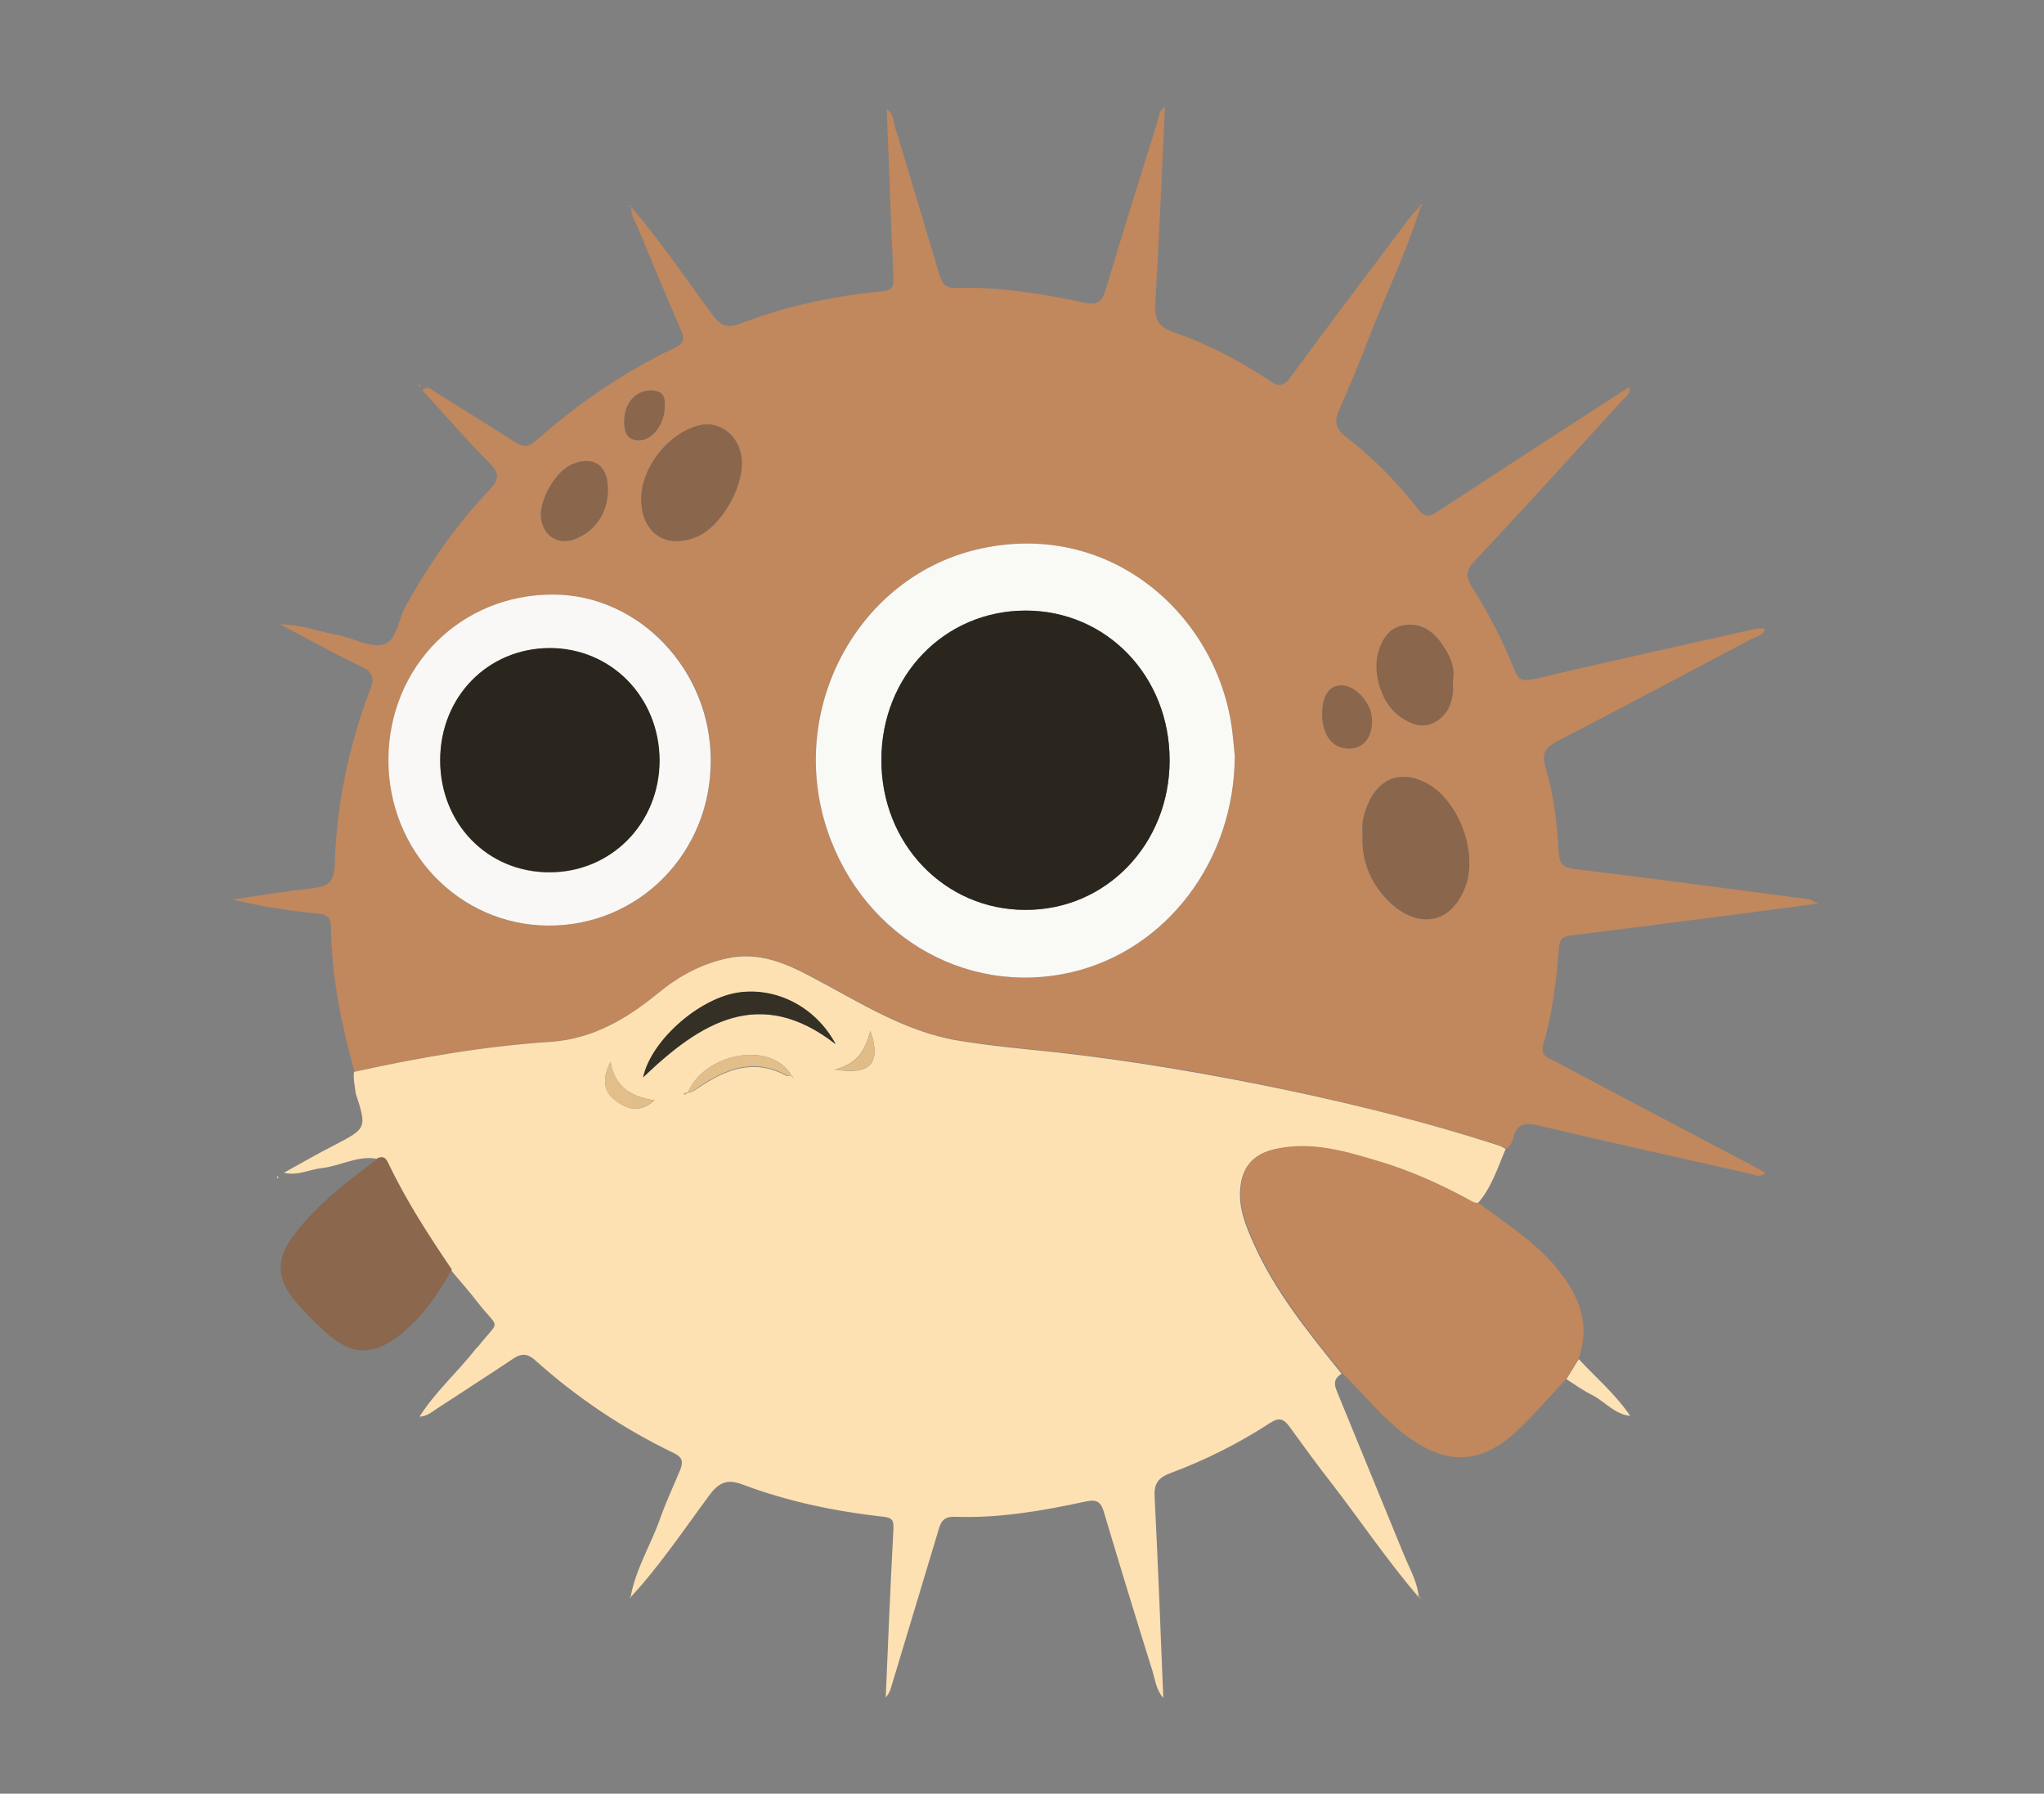 <?xml version="1.0" encoding="utf-8"?>
<!-- Generator: Adobe Illustrator 20.0.0, SVG Export Plug-In . SVG Version: 6.00 Build 0)  -->
<svg version="1.1" id="Layer_1" xmlns="http://www.w3.org/2000/svg" xmlns:xlink="http://www.w3.org/1999/xlink" x="0px" y="0px"
	 viewBox="0 0 612 537" style="enable-background:new 0 0 612 537;" xml:space="preserve">
<rect x="0" y="0" width="612" height="537" fill="#808080" stroke="none"/>
<style type="text/css">
	.st0{fill:#C1875D;}
	.st1{fill:#FEE1B2;}
	.st2{fill:#8A674D;}
	.st3{fill:#FDE2B6;}
	.st4{fill:#F9F9F6;}
	.st5{fill:#F9F8F6;}
	.st6{fill:#89664C;}
	.st7{fill:#8A664C;}
	.st8{fill:#353025;}
	.st9{fill:#E2BE8A;}
	.st10{fill:#E0BC87;}
	.st11{fill:#2A261D;}
</style>
<g>
	<path class="st0" d="M425.2,62.3c-4,12.9-9.9,25-14.8,37.5c-2.9,7.6-6,15.2-9.3,22.6c-1.6,3.5-1.5,5.8,1.9,8.4
		c8.1,6.2,15.2,13.5,21.5,21.5c2.1,2.7,3.4,2.5,6,0.8c17.7-11.6,35.4-23.1,53.2-34.6c1.2-0.8,2.5-1.6,4.2-2.6
		c0.3,2.2-1.2,2.9-2.1,3.9c-14.7,16.1-29.4,32.3-44.3,48.2c-2.6,2.7-2.7,4.6-0.8,7.7c5,7.9,9.3,16.2,12.7,24.8
		c1.1,2.8,2.2,3.6,5.5,2.9c21.7-5.1,43.4-9.9,65.2-14.8c1.4-0.3,2.8-0.8,4.4-0.3c-0.7,2-2.5,2.2-3.9,2.9
		c-19.4,10.3-38.8,20.6-58.3,30.7c-3.4,1.8-4.8,3.4-3.6,7.6c2.5,8.3,3.5,17,4,25.6c0.2,3.6,1.3,4.6,4.9,5.1
		c23.3,2.8,46.5,5.9,69.8,9c0.6,0.1,1.1,0.5,3.1,1.3c-9.8,1.3-18.1,2.4-26.5,3.5c-16,2.1-32,4.1-48,6.1c-2.3,0.3-3,1.3-3.2,3.5
		c-0.8,9.8-1.9,19.6-4.7,29c-1.1,3.7,1.7,4.2,3.8,5.3c19.5,10.4,39.1,20.7,58.7,31c1.3,0.7,2.6,1.4,4,2.2c-1.7,1.6-3.2,0.6-4.6,0.3
		c-21.1-4.8-42.2-9.4-63.2-14.4c-4.1-1-6.6-0.7-7.7,3.7c-0.3,1.3-0.9,2.5-2.2,3.2c-0.7-0.4-1.4-0.8-2.2-1.1
		c-20.7-6.6-41.8-12-63.1-16.5c-23.1-4.9-46.3-8.9-69.7-11.4c-9.7-1.1-19.5-1.9-29.1-3.5c-16.1-2.7-29.6-11.6-43.7-19
		c-7.9-4.1-15.8-7.6-25.2-5.6c-7.9,1.7-14.6,5.5-20.7,10.4c-9.4,7.7-19.5,13.8-32.1,14.6c-19.9,1.4-39.5,4.7-59,9
		c-3.8-14-6.8-28.1-7-42.7c0-3-0.7-4.3-4-4.6c-8.5-0.8-16.9-2.1-25.4-4.2c8-1.2,15.9-2.5,23.9-3.4c4.4-0.5,6.4-1.6,6.6-6.8
		c0.5-18.1,4.2-35.6,10.6-52.6c1.3-3.5,1-5.2-2.6-6.9c-7.9-3.8-15.6-8.1-24.4-12.7c6.7,0.1,11.9,2.3,17.3,3.2
		c4.7,0.9,9.9,4,13.9,2.8c3.8-1.2,4.3-7.7,6.6-11.7c7-12.6,15.2-24.3,25.1-34.7c2.6-2.8,3-4.6,0-7.7c-7-7.1-13.5-14.6-20.3-22
		c1.9-1.5,2.8-0.1,3.8,0.5c8.1,5,16.1,10,24.1,15.1c2.3,1.5,3.9,1.5,6.1-0.4c12.5-11.1,26.2-20.5,41.3-27.7c2.8-1.3,3.5-2.5,2.2-5.5
		c-4.5-10.2-8.7-20.5-13-30.8c-0.8-2-2.2-3.8-1.8-6.1L189,62c8.8,10.2,16.3,21.4,24.3,32.2c2.5,3.5,4.6,4.1,8.6,2.6
		c13.6-5.2,27.7-8.2,42.2-9.6c3.3-0.3,3.5-1.5,3.4-4.3c-0.8-16.6-1.3-33.2-2-50.2c2.2,1.4,2,3.6,2.5,5.4
		c4.5,14.6,8.8,29.3,13.2,43.9c0.8,2.5,1.5,4.3,4.9,4.2c13-0.4,25.9,1.7,38.6,4.4c3.8,0.8,5.2-0.1,6.3-3.7c5-16.7,10.2-33.4,15.4-50
		c0.5-1.7,0.6-3.6,2.4-5c-0.9,19.7-1.7,39.2-2.9,58.8c-0.3,5,1,7.3,5.9,8.9c10.1,3.5,19.5,8.5,28.4,14.4c2.8,1.9,4.2,1.7,6.2-1.1
		c11.7-16,23.7-31.7,35.6-47.6c0.9-1.2,2-2.2,2.9-3.3C424.9,61.9,425.2,62.3,425.2,62.3z M369.7,226.3c-0.1-1.4-0.4-4.2-0.7-7
		c-4.1-35-36.8-64.4-76.9-54.7c-34.7,8.4-55.3,45.8-45.3,81c9.5,33.5,41.6,53.1,74.3,45.4C349.2,284.3,369.6,257.8,369.7,226.3z
		 M164.2,277.1c27.1,0.1,48.7-21.9,48.7-49.5c0-27-21.4-49.6-47.1-49.6c-27.7-0.1-49.3,21.4-49.4,49.3
		C116.2,254.8,137.5,277.1,164.2,277.1z M408,249.4c-0.5,7.9,2.2,14.7,7.4,20c8,8.2,18.5,8.2,23.2-3.9c3.9-10-1.8-25.6-11.2-30.9
		c-7.6-4.2-14.5-1.9-17.9,6.1C408.4,243.6,407.6,246.5,408,249.4z M192,149.2c-0.1,10.3,7.3,15.4,16.6,11.5
		c7.8-3.3,14.8-16.3,13.3-24.5c-1.2-6.1-6.8-10.1-12.3-8.9C200.4,129.4,192.1,139.7,192,149.2z M435,203.7c0.8-4-1.1-7.7-3.4-11.2
		c-2.6-3.7-6.3-6.1-11-5.4c-4.4,0.7-6.6,3.9-7.8,8c-1.9,6.6,1,15.7,6.7,19.5c3.1,2.1,6.5,3.5,10.2,1.5c3.5-1.9,4.9-5.2,5.4-9
		C435.1,206.2,435,205.1,435,203.7z M182,146.7c0.1-7.4-4.4-10.5-10.9-7.6c-4.9,2.2-9.8,10.8-9.1,16.1c0.7,5.5,5.4,8.2,10.6,6
		C178.4,158.8,182,153.3,182,146.7z M410.8,215.5c-0.1-4.9-4.9-10.3-9.2-10.3c-3.7,0-5.8,3.3-5.7,8.9c0.1,6.2,3.2,10,8,10
		C408.3,224.1,410.9,220.7,410.8,215.5z M199,121.6c0.3-2.9-0.7-4.8-4.4-4.7c-4.5,0.2-7.7,3.9-7.7,9.1c0,3.1,0.6,5.8,4.4,5.8
		C195.3,131.9,199.1,126.9,199,121.6z"/>
	<path class="st1" d="M106,320.9c19.5-4.3,39.1-7.7,59-9c12.6-0.9,22.7-6.9,32.1-14.6c6.1-5,12.8-8.7,20.7-10.4
		c9.4-2,17.3,1.4,25.2,5.6c14.1,7.4,27.7,16.3,43.7,19c9.6,1.6,19.4,2.5,29.1,3.5c23.5,2.6,46.7,6.6,69.7,11.4
		c21.3,4.5,42.4,9.8,63.1,16.5c0.8,0.2,1.5,0.7,2.2,1.1c-2.4,5.6-4.2,11.6-8.4,16.3c-1.4,0.1-2.5-0.8-3.6-1.4
		c-8.2-4.5-16.7-8.3-25.6-10.9c-10.3-3.1-20.7-6.3-31.7-3.8c-5.6,1.3-9.1,4.4-10,10.3c-1,6.4,1.3,12.1,3.8,17.7
		c6.5,14.6,16.5,26.8,26.4,39.1c-3.2,1.8-1.8,4.3-0.9,6.5c6.5,15.9,13.1,31.9,19.6,47.8c1.7,4.1,4,8,4.4,12.6l0,0
		c-9.3-10.8-17.3-22.7-26-34c-4.4-5.6-8.6-11.4-12.8-17.2c-1.7-2.3-3.1-2.7-5.7-1c-9.4,6.1-19.3,11.1-29.8,15c-3.5,1.3-5,3-4.8,6.9
		c1,20.1,1.8,40.1,2.6,60.4c-2.1-2.3-2.4-5.3-3.2-7.9c-5-16-9.9-32-14.7-48.1c-0.9-2.9-2.4-3.4-5.2-2.8c-13,2.8-26.1,5.1-39.4,4.6
		c-3.5-0.1-4.2,1.8-4.9,4.3c-4.7,15.6-9.4,31.2-14.1,46.8c-0.3,1.1-0.8,2.1-1.6,3c0.7-16.8,1.4-33.5,2.3-50.3
		c0.1-2.6-0.2-3.5-2.9-3.8c-14.4-1.6-28.5-4.5-42.1-9.6c-4.4-1.7-7-1-10,3c-7.7,10.4-14.9,21.2-23.7,30.7l0,0
		c1.5-8.5,6.1-15.7,8.9-23.7c1.7-4.8,3.9-9.5,5.9-14.3c0.9-2.2,1-3.8-1.7-5.1c-15.2-7.3-29.1-16.6-41.7-27.9c-2.2-2-4.1-2.1-6.6-0.4
		c-7.6,5.1-15.3,10-22.9,15c-1.5,1-2.9,2.2-4.9,2.3l-0.1-0.1c4.7-7.4,11.4-13.3,16.7-20.1c0.2-0.3,0.5-0.5,0.7-0.7
		c6.7-8.5,6.6-4.8,0-13.2c-2.6-3.4-5.5-6.6-8.2-9.9c-6.8-10.2-13.6-20.5-18.9-31.6c-0.7-1.5-1.4-2.7-3.3-1.6
		c-5.7-1-10.8,2.2-16.3,2.8c-3.7,0.4-7.2,2.4-11.4,1.4c5-2.8,10-5.6,15-8.2c9.8-5.1,9.9-5.1,6.5-15.6
		C106.3,325.2,105.7,323.1,106,320.9z M237,322c0,0.1,0.1,0.3,0.2,0.4c0,0.1,0.2,0.1,0.3,0.1C237.3,322.3,237.1,322.1,237,322
		c-6.2-10.6-26-6.7-31,5c-0.4,0.1-0.9,0.2-1.3,0.4c0.1,0.1,0.2,0.3,0.2,0.4c0.4-0.2,0.7-0.5,1.1-0.7c1.3,0,2.1-0.8,3.1-1.4
		c8.2-5.6,16.7-8.9,26.4-3.6C235.9,322.1,236.5,322,237,322z M250.2,312.6c-6.1-11.3-18.2-17.3-29.7-15.3
		c-11.6,1.9-25.6,14.4-28,25.3C209.7,306.1,227.5,295,250.2,312.6z M182.8,317.9c-2.7,5.2-2,9,1.5,11.6c4.2,3.2,8,3.3,11.6-0.1
		C189.1,328.4,184.1,325.5,182.8,317.9z M260.6,308.6c-1.4,5.2-3.4,9.7-10.6,11.6C260.8,322,263.9,318.1,260.6,308.6z"/>
	<path class="st0" d="M401.9,411.1c-9.9-12.2-19.9-24.5-26.4-39.1c-2.5-5.6-4.8-11.3-3.8-17.7c0.9-5.9,4.4-9,10-10.3
		c11-2.5,21.4,0.7,31.7,3.8c8.9,2.7,17.4,6.5,25.6,10.9c1.2,0.6,2.2,1.5,3.6,1.4c8.1,6.1,16.7,11.4,23.3,19.3
		c6.8,8.2,10.5,16.9,6.7,27.5c-1.2,2-2.5,4-3.7,6c-4.8,5.1-9.3,10.4-14.4,15.2c-10.8,10.3-21,10.8-33.1,2
		C414.1,424.7,408.4,417.5,401.9,411.1z"/>
	<path class="st2" d="M113.1,346.9c1.9-1.1,2.6,0.1,3.3,1.6c5.3,11.1,12,21.4,18.9,31.6c-4,7.1-8.6,13.9-15,19.1
		c-8.4,6.9-15,6.8-23-0.5c-3.1-2.8-6-5.7-8.7-8.9c-5.9-6.9-6.1-13-0.5-20.2C95,360.5,104,353.7,113.1,346.9z"/>
	<path class="st3" d="M469,412.9c1.2-2,2.5-4,3.7-6c5.2,5.6,11.1,10.6,15.4,17l0,0c-4.6-0.5-7.4-4.1-11.1-6.1
		C474.2,416.4,471.6,414.6,469,412.9z"/>
	<path class="st1" d="M83.4,352.6c-0.1,0-0.2,0.1-0.4,0.1c0-0.2-0.1-0.3-0.1-0.5c0.1,0,0.3,0,0.4,0.1
		C83.3,352.4,83.3,352.5,83.4,352.6z"/>
	<path class="st1" d="M425,478c0.1,0.2,0.3,0.3,0.4,0.5c-0.1,0-0.2,0-0.3-0.1C425.1,478.3,425,478.1,425,478
		C425,478,425,478,425,478z"/>
	<path class="st1" d="M189,478c-0.2,0.1-0.3,0.3-0.5,0.4c0-0.1,0-0.2,0.1-0.3C188.7,478.1,188.9,478,189,478
		C189,478,189,478,189,478z"/>
	<path class="st0" d="M189,62c-0.2-0.1-0.4-0.2-0.7-0.2c0.1-0.2,0.2-0.3,0.3-0.5C188.8,61.5,188.9,61.8,189,62C189,62,189,62,189,62
		z"/>
	<path class="st3" d="M488,424c0.1,0.2,0.3,0.3,0.4,0.5C488.3,424.3,488.1,424.2,488,424C488,424,488,424,488,424z"/>
	<path class="st1" d="M126.1,424.1c-0.2,0.1-0.3,0.3-0.5,0.4c0.1-0.2,0.3-0.3,0.4-0.5C125.9,424,126.1,424.1,126.1,424.1z"/>
	<path class="st0" d="M424.9,61.9c0.2-0.2,0.4-0.5,0.6-0.7c0.1,0.1,0.3,0.3,0.3,0.3c-0.2,0.2-0.4,0.5-0.6,0.7
		C425.2,62.3,424.9,61.9,424.9,61.9z"/>
	<path class="st0" d="M126,115.5c-0.1,0.1-0.3,0.3-0.4,0.3c-0.1,0-0.2-0.2-0.3-0.3c0.1-0.1,0.3-0.3,0.4-0.3
		C125.8,115.2,125.8,115.4,126,115.5z"/>
	<polygon class="st0" points="489.4,115.7 489.3,115.4 489.6,115.4 	"/>
	<path class="st4" d="M369.7,226.3c-0.1,31.5-20.5,58-48.6,64.7c-32.7,7.7-64.7-11.9-74.3-45.4c-10-35.1,10.6-72.5,45.3-81
		c40.1-9.7,72.8,19.7,76.9,54.7C369.3,222.1,369.6,224.9,369.7,226.3z M350.2,227.6c0-25.2-18.9-44.8-43.1-44.8
		c-24.3,0-43.2,19.5-43.2,44.7c0,25.1,19,44.9,43.1,44.9C331.2,272.5,350.2,252.7,350.2,227.6z"/>
	<path class="st5" d="M164.2,277.1c-26.7-0.1-48-22.3-47.9-49.8c0.2-27.9,21.7-49.4,49.4-49.3c25.7,0.1,47.1,22.6,47.1,49.6
		C212.9,255.3,191.3,277.2,164.2,277.1z M131.8,227.6c0,19,14.2,33.6,32.7,33.6c18.5,0,32.9-14.7,32.9-33.5
		c0-18.9-14.4-33.6-32.9-33.6C146.1,194,131.8,208.6,131.8,227.6z"/>
	<path class="st6" d="M408,249.4c-0.4-2.9,0.4-5.8,1.6-8.6c3.4-8,10.3-10.4,17.9-6.1c9.4,5.2,15.1,20.8,11.2,30.9
		c-4.7,12.1-15.2,12.1-23.2,3.9C410.2,264.1,407.5,257.3,408,249.4z"/>
	<path class="st6" d="M192,149.2c0.1-9.5,8.4-19.8,17.6-21.9c5.6-1.3,11.2,2.7,12.3,8.9c1.6,8.2-5.5,21.2-13.3,24.5
		C199.3,164.6,191.9,159.4,192,149.2z"/>
	<path class="st6" d="M435,203.7c0,1.5,0.1,2.5,0,3.5c-0.4,3.8-1.8,7-5.4,9c-3.8,2-7.1,0.6-10.2-1.5c-5.6-3.7-8.6-12.9-6.7-19.5
		c1.2-4.1,3.4-7.4,7.8-8c4.7-0.7,8.4,1.6,11,5.4C434,195.9,435.8,199.7,435,203.7z"/>
	<path class="st6" d="M182,146.7c0,6.6-3.6,12.1-9.4,14.5c-5.2,2.2-9.8-0.5-10.6-6c-0.7-5.2,4.2-13.9,9.1-16.1
		C177.7,136.2,182.1,139.3,182,146.7z"/>
	<path class="st7" d="M410.8,215.5c0.1,5.3-2.6,8.6-6.9,8.6c-4.8,0-7.9-3.8-8-10c-0.1-5.6,2-8.9,5.7-8.9
		C406,205.2,410.7,210.6,410.8,215.5z"/>
	<path class="st7" d="M199,121.6c0.1,5.2-3.7,10.3-7.7,10.2c-3.8,0-4.4-2.7-4.4-5.8c0.1-5.2,3.3-8.9,7.7-9.1
		C198.3,116.8,199.3,118.8,199,121.6z"/>
	<path class="st8" d="M250.2,312.6c-22.7-17.7-40.5-6.5-57.6,9.9c2.3-10.9,16.4-23.3,28-25.3C232.1,295.3,244.2,301.3,250.2,312.6z"
		/>
	<path class="st9" d="M206,327c5-11.7,24.8-15.6,31-5l0,0c-0.5,0-1.1,0.1-1.5-0.1c-9.7-5.3-18.2-2-26.4,3.6
		C208.1,326.2,207.3,327,206,327L206,327z"/>
	<path class="st9" d="M182.8,317.9c1.4,7.6,6.3,10.6,13,11.5c-3.6,3.4-7.3,3.3-11.6,0.1C180.8,326.9,180.1,323.1,182.8,317.9z"/>
	<path class="st10" d="M260.6,308.6c3.3,9.5,0.2,13.3-10.6,11.6C257.2,318.4,259.3,313.8,260.6,308.6z"/>
	<path class="st9" d="M206,327c-0.4,0.2-0.7,0.5-1.1,0.7c-0.1-0.1-0.2-0.3-0.2-0.4C205.1,327.2,205.6,327.1,206,327
		C206,327,206,327,206,327z"/>
	<path class="st9" d="M237,322c0.1,0.1,0.3,0.3,0.4,0.4c-0.1,0-0.2,0-0.3-0.1C237.1,322.3,237,322.1,237,322
		C237,322,237,322,237,322z"/>
	<path class="st11" d="M350.2,227.6c0,25.1-19,44.9-43.2,44.8c-24.2,0-43.2-19.8-43.1-44.9c0-25.2,18.9-44.7,43.2-44.7
		C331.3,182.8,350.2,202.4,350.2,227.6z"/>
	<path class="st11" d="M131.8,227.6c0-19,14.3-33.5,32.8-33.6c18.4,0,32.8,14.7,32.9,33.6c0,18.8-14.4,33.5-32.9,33.5
		C146,261.2,131.8,246.6,131.8,227.6z"/>
</g>
</svg>
